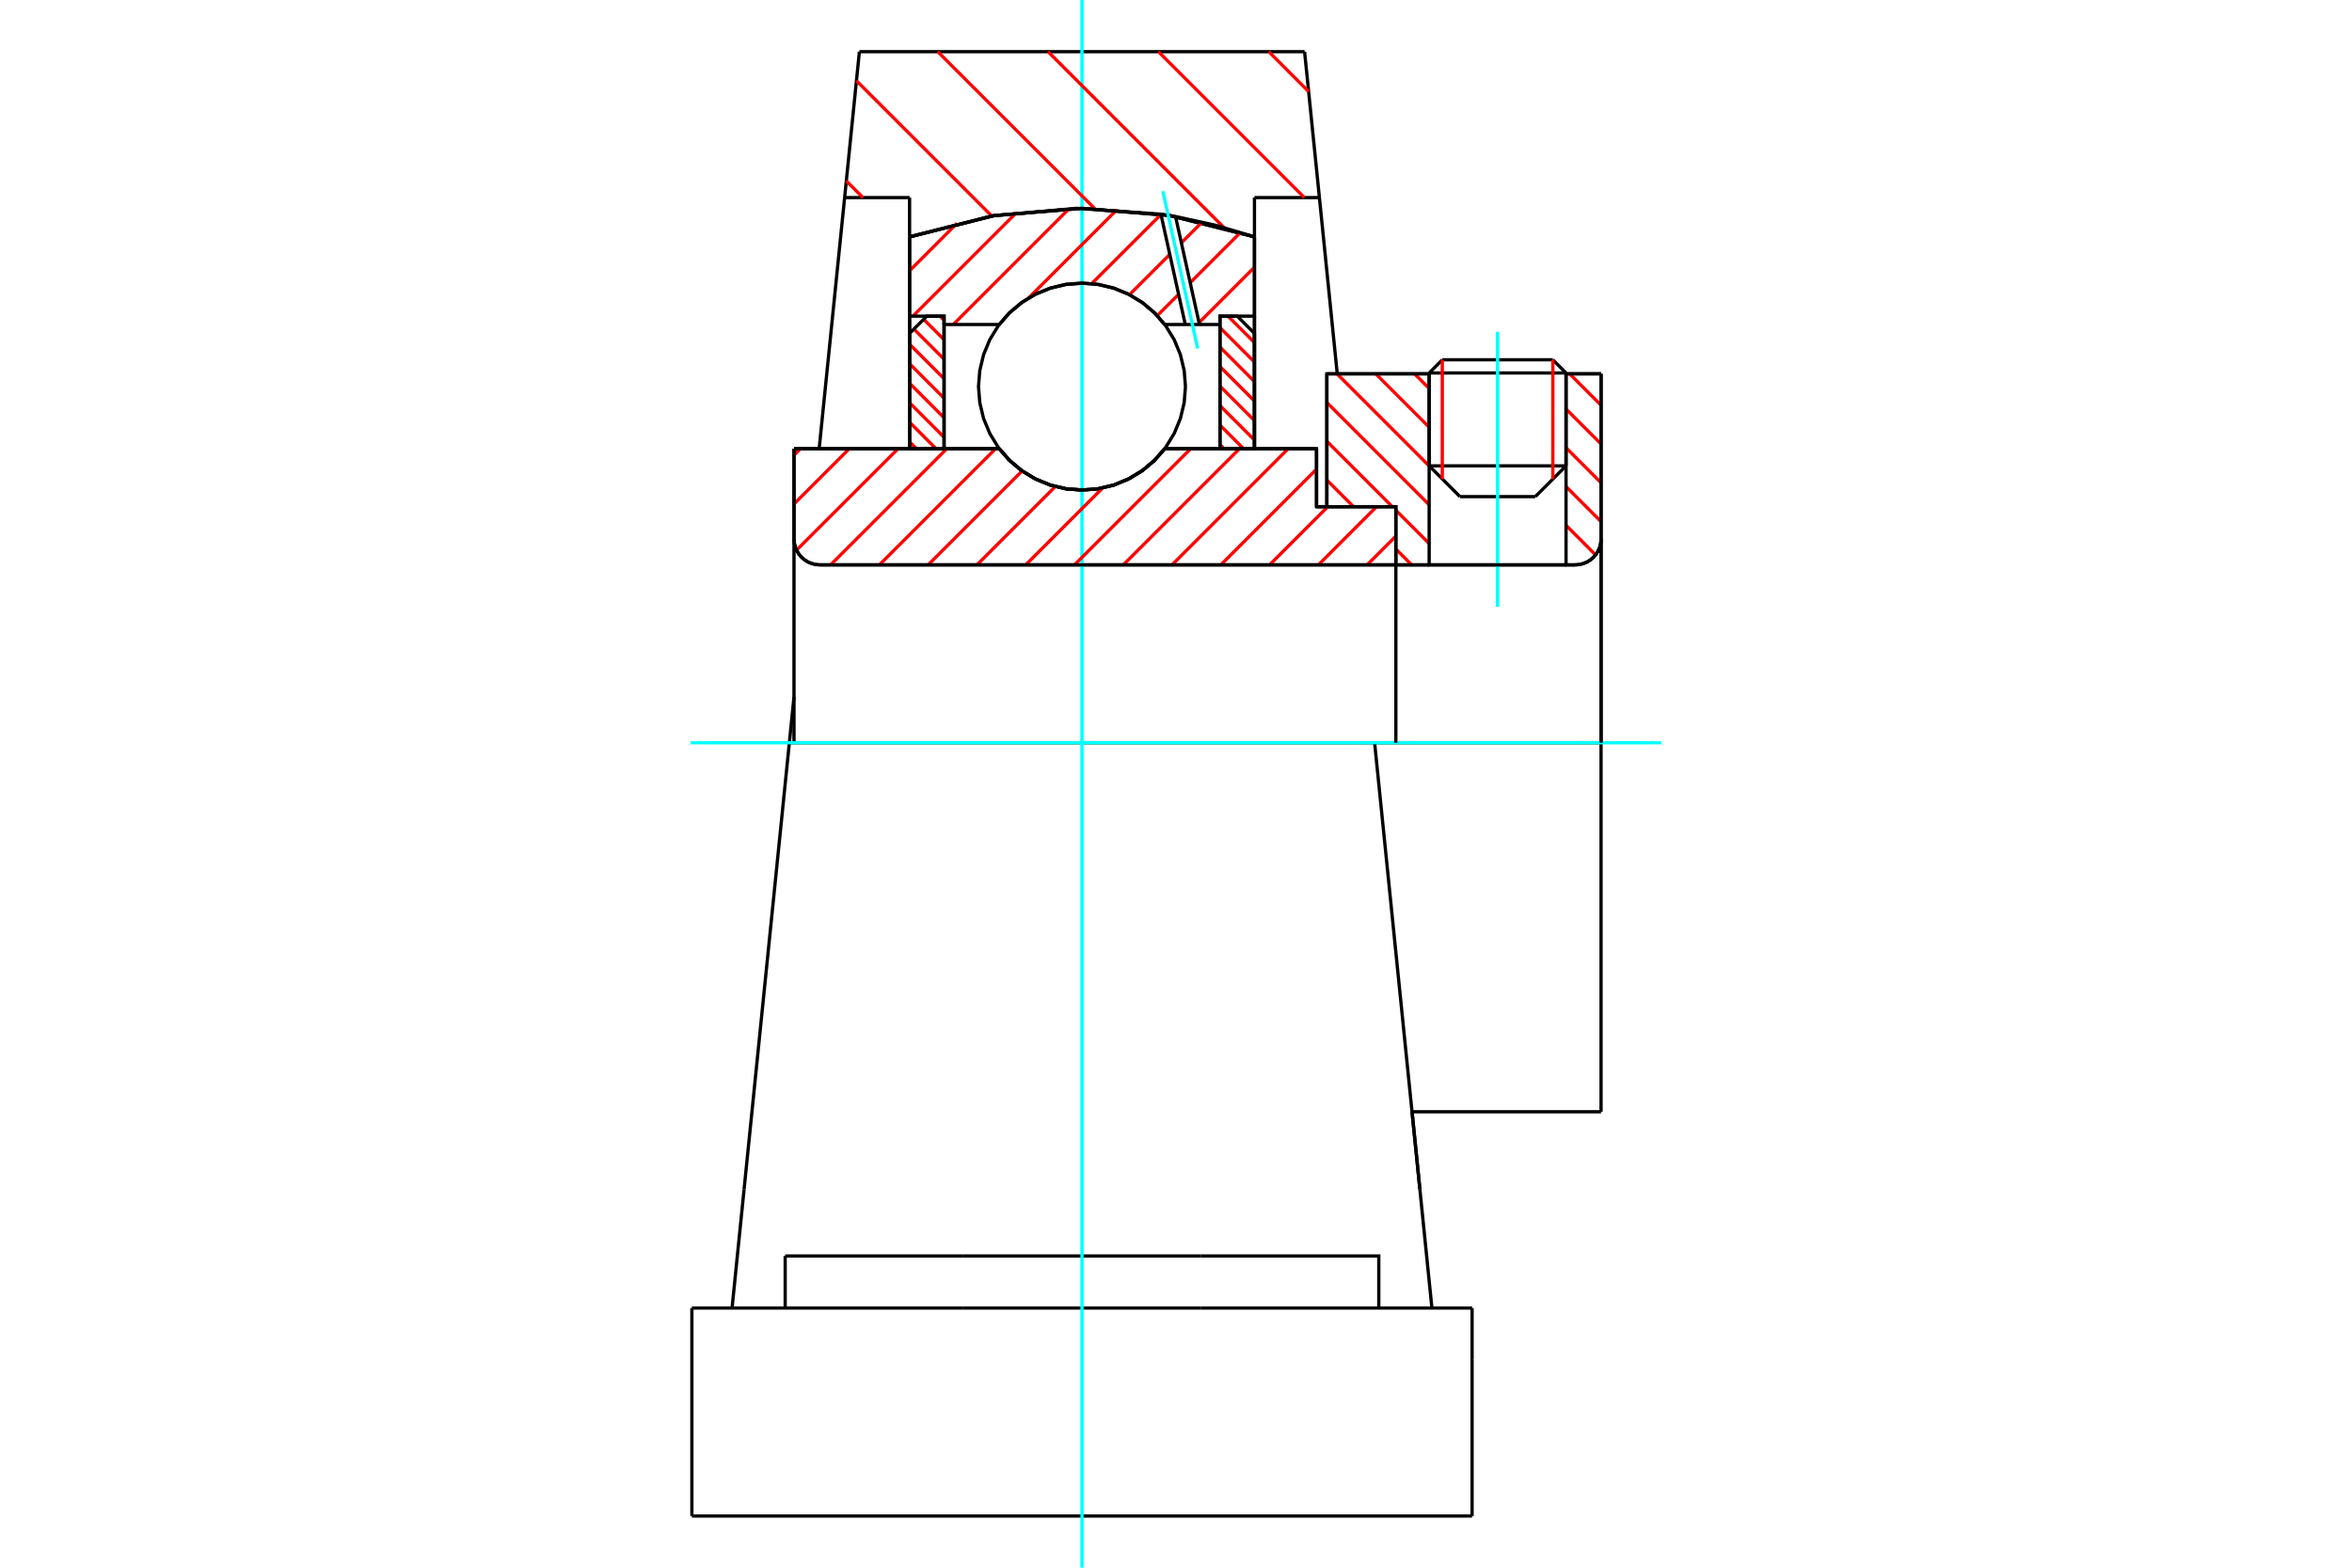 <?xml version="1.0" standalone="no"?>
<!DOCTYPE svg PUBLIC "-//W3C//DTD SVG 1.1//EN"
	"http://www.w3.org/Graphics/SVG/1.1/DTD/svg11.dtd">
<svg xmlns="http://www.w3.org/2000/svg" height="100%" width="100%" viewBox="0 0 36000 24000">
	<rect x="-1800" y="-1200" width="39600" height="26400" style="fill:#FFF"/>
	<g style="fill:none; fill-rule:evenodd" transform="matrix(1 0 0 1 0 0)">
		<g style="fill:none; stroke:#000; stroke-width:50; shape-rendering:geometricPrecision">
			<line x1="20151" y1="7758" x2="20309" y2="7758"/>
			<line x1="20151" y1="6869" x2="20151" y2="7758"/>
			<line x1="12153" y1="6869" x2="15294" y2="6869"/>
			<line x1="17828" y1="6869" x2="20151" y2="6869"/>
			<polyline points="15294,6869 15456,7052 15643,7209 15853,7335 16079,7427 16317,7483 16561,7502 16805,7483 17043,7427 17269,7335 17479,7209 17667,7052 17828,6869"/>
			<polyline points="12153,8252 12158,8314 12172,8374 12196,8431 12229,8484 12269,8532 12316,8572 12369,8605 12427,8628 12487,8643 12549,8648"/>
			<line x1="12153" y1="8252" x2="12153" y2="11371"/>
			<line x1="12153" y1="8252" x2="12153" y2="6869"/>
			<line x1="23970" y1="7132" x2="23970" y2="5723"/>
			<line x1="23499" y1="7603" x2="23970" y2="7132"/>
			<line x1="21875" y1="7132" x2="22346" y2="7603"/>
			<line x1="21875" y1="5723" x2="21875" y2="7132"/>
			<line x1="21875" y1="5723" x2="20309" y2="5723"/>
			<line x1="20309" y1="7758" x2="20309" y2="5723"/>
			<line x1="24110" y1="8648" x2="12549" y2="8648"/>
			<polyline points="24110,8648 24172,8643 24232,8628 24290,8605 24343,8572 24390,8532 24430,8484 24463,8431 24487,8374 24501,8314 24506,8252"/>
			<line x1="24506" y1="5723" x2="24506" y2="8252"/>
			<line x1="24506" y1="5723" x2="23970" y2="5723"/>
			<polyline points="24506,17020 24506,11371 21040,11371"/>
			<line x1="24506" y1="8252" x2="24506" y2="11371"/>
			<line x1="21875" y1="7132" x2="23970" y2="7132"/>
			<line x1="23970" y1="5710" x2="21875" y2="5710"/>
			<line x1="22076" y1="5508" x2="23768" y2="5508"/>
			<line x1="23499" y1="7603" x2="22346" y2="7603"/>
			<line x1="21613" y1="17020" x2="24506" y2="17020"/>
			<line x1="21875" y1="5710" x2="21875" y2="5723"/>
			<line x1="23970" y1="5723" x2="23970" y2="5710"/>
			<line x1="22076" y1="5508" x2="21875" y2="5710"/>
			<line x1="23970" y1="5710" x2="23768" y2="5508"/>
			<line x1="21040" y1="11371" x2="12082" y2="11371"/>
			<line x1="20195" y1="3025" x2="19201" y2="3025"/>
			<line x1="19968" y1="791" x2="20195" y2="3025"/>
			<line x1="13154" y1="791" x2="19968" y2="791"/>
			<line x1="12928" y1="3025" x2="13154" y2="791"/>
			<line x1="13922" y1="3025" x2="12928" y2="3025"/>
			<line x1="13922" y1="3626" x2="13922" y2="3025"/>
			<polyline points="19201,3626 17899,3299 16561,3189 15223,3299 13922,3626"/>
			<line x1="19201" y1="3025" x2="19201" y2="3626"/>
			<line x1="13922" y1="6869" x2="13922" y2="3626"/>
			<line x1="12539" y1="6862" x2="12928" y2="3025"/>
			<line x1="12082" y1="11371" x2="12153" y2="10668"/>
			<line x1="19201" y1="3626" x2="19201" y2="6869"/>
			<line x1="10590" y1="23209" x2="22532" y2="23209"/>
			<line x1="12018" y1="20025" x2="12018" y2="19228"/>
			<line x1="14744" y1="19228" x2="12018" y2="19228"/>
			<line x1="14744" y1="20025" x2="18378" y2="20025"/>
			<line x1="18378" y1="19228" x2="14744" y2="19228"/>
			<polyline points="21104,20025 21104,19228 18378,19228"/>
			<line x1="21917" y1="20025" x2="21733" y2="18208"/>
			<line x1="11389" y1="18208" x2="11205" y2="20025"/>
			<line x1="18378" y1="20025" x2="22532" y2="20025"/>
			<line x1="21613" y1="17020" x2="21733" y2="18208"/>
			<line x1="20195" y1="3025" x2="20468" y2="5723"/>
			<line x1="12082" y1="11371" x2="11389" y2="18208"/>
			<line x1="22532" y1="20821" x2="22532" y2="20025"/>
			<line x1="22532" y1="23209" x2="22532" y2="20821"/>
			<polyline points="10590,23209 10590,20821 10590,20025"/>
			<line x1="21733" y1="18208" x2="21040" y2="11371"/>
			<line x1="10590" y1="20025" x2="14744" y2="20025"/>
		</g>
		<g style="fill:none; stroke:#0FF; stroke-width:50; shape-rendering:geometricPrecision">
			<line x1="22922" y1="9291" x2="22922" y2="5079"/>
			<line x1="16561" y1="24000" x2="16561" y2="0"/>
			<line x1="10571" y1="11371" x2="25429" y2="11371"/>
		</g>
		<g style="fill:none; stroke:#F00; stroke-width:50; shape-rendering:geometricPrecision">
			<line x1="19420" y1="791" x2="20030" y2="1402"/>
			<line x1="17731" y1="791" x2="19965" y2="3025"/>
			<line x1="16042" y1="791" x2="18734" y2="3484"/>
			<line x1="14353" y1="791" x2="16755" y2="3193"/>
			<line x1="13109" y1="1236" x2="15180" y2="3307"/>
			<line x1="12954" y1="2770" x2="13209" y2="3025"/>
		</g>
		<g style="fill:none; stroke:#000; stroke-width:50; shape-rendering:geometricPrecision">
			<polyline points="19201,3626 17899,3299 16561,3189 15223,3299 13922,3626"/>
		</g>
		<g style="fill:none; stroke:#F00; stroke-width:50; shape-rendering:geometricPrecision">
			<line x1="23768" y1="5508" x2="23768" y2="7334"/>
			<line x1="22076" y1="7334" x2="22076" y2="5508"/>
			<line x1="13922" y1="6763" x2="14027" y2="6869"/>
			<line x1="13922" y1="6464" x2="14326" y2="6869"/>
			<line x1="13922" y1="6166" x2="14450" y2="6694"/>
			<line x1="13922" y1="5867" x2="14450" y2="6395"/>
			<line x1="13922" y1="5568" x2="14450" y2="6096"/>
			<line x1="13922" y1="5270" x2="14450" y2="5798"/>
			<line x1="13988" y1="5038" x2="14450" y2="5499"/>
			<line x1="14137" y1="4888" x2="14450" y2="5200"/>
			<line x1="14388" y1="4840" x2="14450" y2="4902"/>
		</g>
		<g style="fill:none; stroke:#000; stroke-width:50; shape-rendering:geometricPrecision">
			<polyline points="14450,6869 14450,4840 14186,4840 13922,5104 13922,6869 14450,6869"/>
		</g>
		<g style="fill:none; stroke:#F00; stroke-width:50; shape-rendering:geometricPrecision">
			<line x1="18796" y1="4840" x2="19201" y2="5244"/>
			<line x1="18673" y1="5015" x2="19201" y2="5543"/>
			<line x1="18673" y1="5314" x2="19201" y2="5842"/>
			<line x1="18673" y1="5612" x2="19201" y2="6140"/>
			<line x1="18673" y1="5911" x2="19201" y2="6439"/>
			<line x1="18673" y1="6210" x2="19201" y2="6737"/>
			<line x1="18673" y1="6508" x2="19033" y2="6869"/>
			<line x1="18673" y1="6807" x2="18735" y2="6869"/>
		</g>
		<g style="fill:none; stroke:#000; stroke-width:50; shape-rendering:geometricPrecision">
			<polyline points="18673,6869 18673,4840 18937,4840 19201,5104 19201,6869 18673,6869"/>
			<polyline points="18145,5918 18125,5671 18067,5429 17972,5199 17842,4987 17681,4799 17492,4637 17280,4507 17051,4412 16809,4354 16561,4335 16313,4354 16072,4412 15842,4507 15630,4637 15441,4799 15280,4987 15150,5199 15055,5429 14997,5671 14977,5918 14997,6166 15055,6408 15150,6637 15280,6849 15441,7038 15630,7200 15842,7329 16072,7425 16313,7483 16561,7502 16809,7483 17051,7425 17280,7329 17492,7200 17681,7038 17842,6849 17972,6637 18067,6408 18125,6166 18145,5918"/>
		</g>
		<g style="fill:none; stroke:#F00; stroke-width:50; shape-rendering:geometricPrecision">
			<line x1="24025" y1="5723" x2="24506" y2="6204"/>
			<line x1="23970" y1="6262" x2="24506" y2="6798"/>
			<line x1="23970" y1="6855" x2="24506" y2="7391"/>
			<line x1="23970" y1="7449" x2="24506" y2="7985"/>
			<line x1="21651" y1="5723" x2="21875" y2="5947"/>
			<line x1="23970" y1="8042" x2="24422" y2="8495"/>
			<line x1="21057" y1="5723" x2="21875" y2="6541"/>
			<line x1="23970" y1="8636" x2="23982" y2="8648"/>
			<line x1="20464" y1="5723" x2="21875" y2="7134"/>
			<line x1="20309" y1="6162" x2="21875" y2="7728"/>
			<line x1="20309" y1="6755" x2="21312" y2="7758"/>
			<line x1="21365" y1="7811" x2="21875" y2="8321"/>
			<line x1="20309" y1="7349" x2="20718" y2="7758"/>
			<line x1="21365" y1="8405" x2="21608" y2="8648"/>
		</g>
		<g style="fill:none; stroke:#000; stroke-width:50; shape-rendering:geometricPrecision">
			<line x1="24506" y1="11371" x2="24506" y2="5723"/>
			<polyline points="24110,8648 24172,8643 24232,8628 24290,8605 24343,8572 24390,8532 24430,8484 24463,8431 24487,8374 24501,8314 24506,8252"/>
			<polyline points="24110,8648 23970,8648 23970,5723"/>
			<polyline points="23970,8648 21875,8648 21875,5723"/>
			<polyline points="21875,8648 21365,8648 21365,11371"/>
			<polyline points="21365,8648 21365,7758 20309,7758 20309,5723 21875,5723"/>
			<line x1="23970" y1="5723" x2="24506" y2="5723"/>
		</g>
		<g style="fill:none; stroke:#F00; stroke-width:50; shape-rendering:geometricPrecision">
			<line x1="19201" y1="4838" x2="19199" y2="4840"/>
			<line x1="19201" y1="4091" x2="18352" y2="4940"/>
			<line x1="18985" y1="3560" x2="18217" y2="4328"/>
			<line x1="18040" y1="4506" x2="17713" y2="4832"/>
			<line x1="18397" y1="3402" x2="18082" y2="3717"/>
			<line x1="17905" y1="3894" x2="17287" y2="4512"/>
			<line x1="17770" y1="3283" x2="16710" y2="4342"/>
			<line x1="17096" y1="3210" x2="15742" y2="4564"/>
			<line x1="16365" y1="3194" x2="14591" y2="4968"/>
			<line x1="15559" y1="3254" x2="13973" y2="4840"/>
			<line x1="14649" y1="3417" x2="13922" y2="4145"/>
		</g>
		<g style="fill:none; stroke:#000; stroke-width:50; shape-rendering:geometricPrecision">
			<polyline points="13922,6869 13922,4840 13922,3626"/>
			<polyline points="17769,3279 16473,3189 15180,3306 13922,3626"/>
			<polyline points="17993,3315 17881,3296 17769,3279"/>
			<polyline points="19201,3626 18603,3448 17993,3315"/>
			<polyline points="19201,3626 19201,4840 18673,4840 18673,4968 18673,6869"/>
			<polyline points="18673,4968 18359,4968 18142,4968 17828,4968 17667,4784 17479,4628 17269,4502 17043,4410 16805,4354 16561,4335 16317,4354 16079,4410 15853,4502 15643,4628 15456,4784 15294,4968 14450,4968 14450,6869"/>
			<polyline points="14450,4968 14450,4840 13922,4840"/>
			<line x1="19201" y1="4840" x2="19201" y2="6869"/>
		</g>
		<g style="fill:none; stroke:#0FF; stroke-width:50; shape-rendering:geometricPrecision">
			<line x1="18332" y1="5336" x2="17799" y2="2928"/>
		</g>
		<g style="fill:none; stroke:#000; stroke-width:50; shape-rendering:geometricPrecision">
			<line x1="18142" y1="4968" x2="17769" y2="3279"/>
			<line x1="18359" y1="4968" x2="17993" y2="3315"/>
		</g>
		<g style="fill:none; stroke:#F00; stroke-width:50; shape-rendering:geometricPrecision">
			<line x1="21365" y1="8208" x2="20925" y2="8648"/>
			<line x1="21068" y1="7758" x2="20179" y2="8648"/>
			<line x1="20322" y1="7758" x2="19432" y2="8648"/>
			<line x1="20151" y1="7183" x2="18686" y2="8648"/>
			<line x1="19718" y1="6869" x2="17939" y2="8648"/>
			<line x1="18972" y1="6869" x2="17193" y2="8648"/>
			<line x1="18225" y1="6869" x2="16446" y2="8648"/>
			<line x1="16877" y1="7470" x2="15699" y2="8648"/>
			<line x1="16153" y1="7448" x2="14953" y2="8648"/>
			<line x1="15644" y1="7210" x2="14206" y2="8648"/>
			<line x1="15239" y1="6869" x2="13460" y2="8648"/>
			<line x1="14492" y1="6869" x2="12713" y2="8648"/>
			<line x1="13746" y1="6869" x2="12192" y2="8422"/>
			<line x1="12999" y1="6869" x2="12153" y2="7715"/>
			<line x1="12252" y1="6869" x2="12153" y2="6968"/>
		</g>
		<g style="fill:none; stroke:#000; stroke-width:50; shape-rendering:geometricPrecision">
			<polyline points="12153,6869 12153,8252 12158,8314 12172,8374 12196,8431 12229,8484 12269,8532 12316,8572 12369,8605 12427,8628 12487,8643 12549,8648 21365,8648 21365,7758 20151,7758 20151,6869 17828,6869"/>
			<polyline points="15294,6869 15456,7052 15643,7209 15853,7335 16079,7427 16317,7483 16561,7502 16805,7483 17043,7427 17269,7335 17479,7209 17667,7052 17828,6869"/>
			<polyline points="15294,6869 12681,6869 12153,6869"/>
		</g>
	</g>
</svg>
